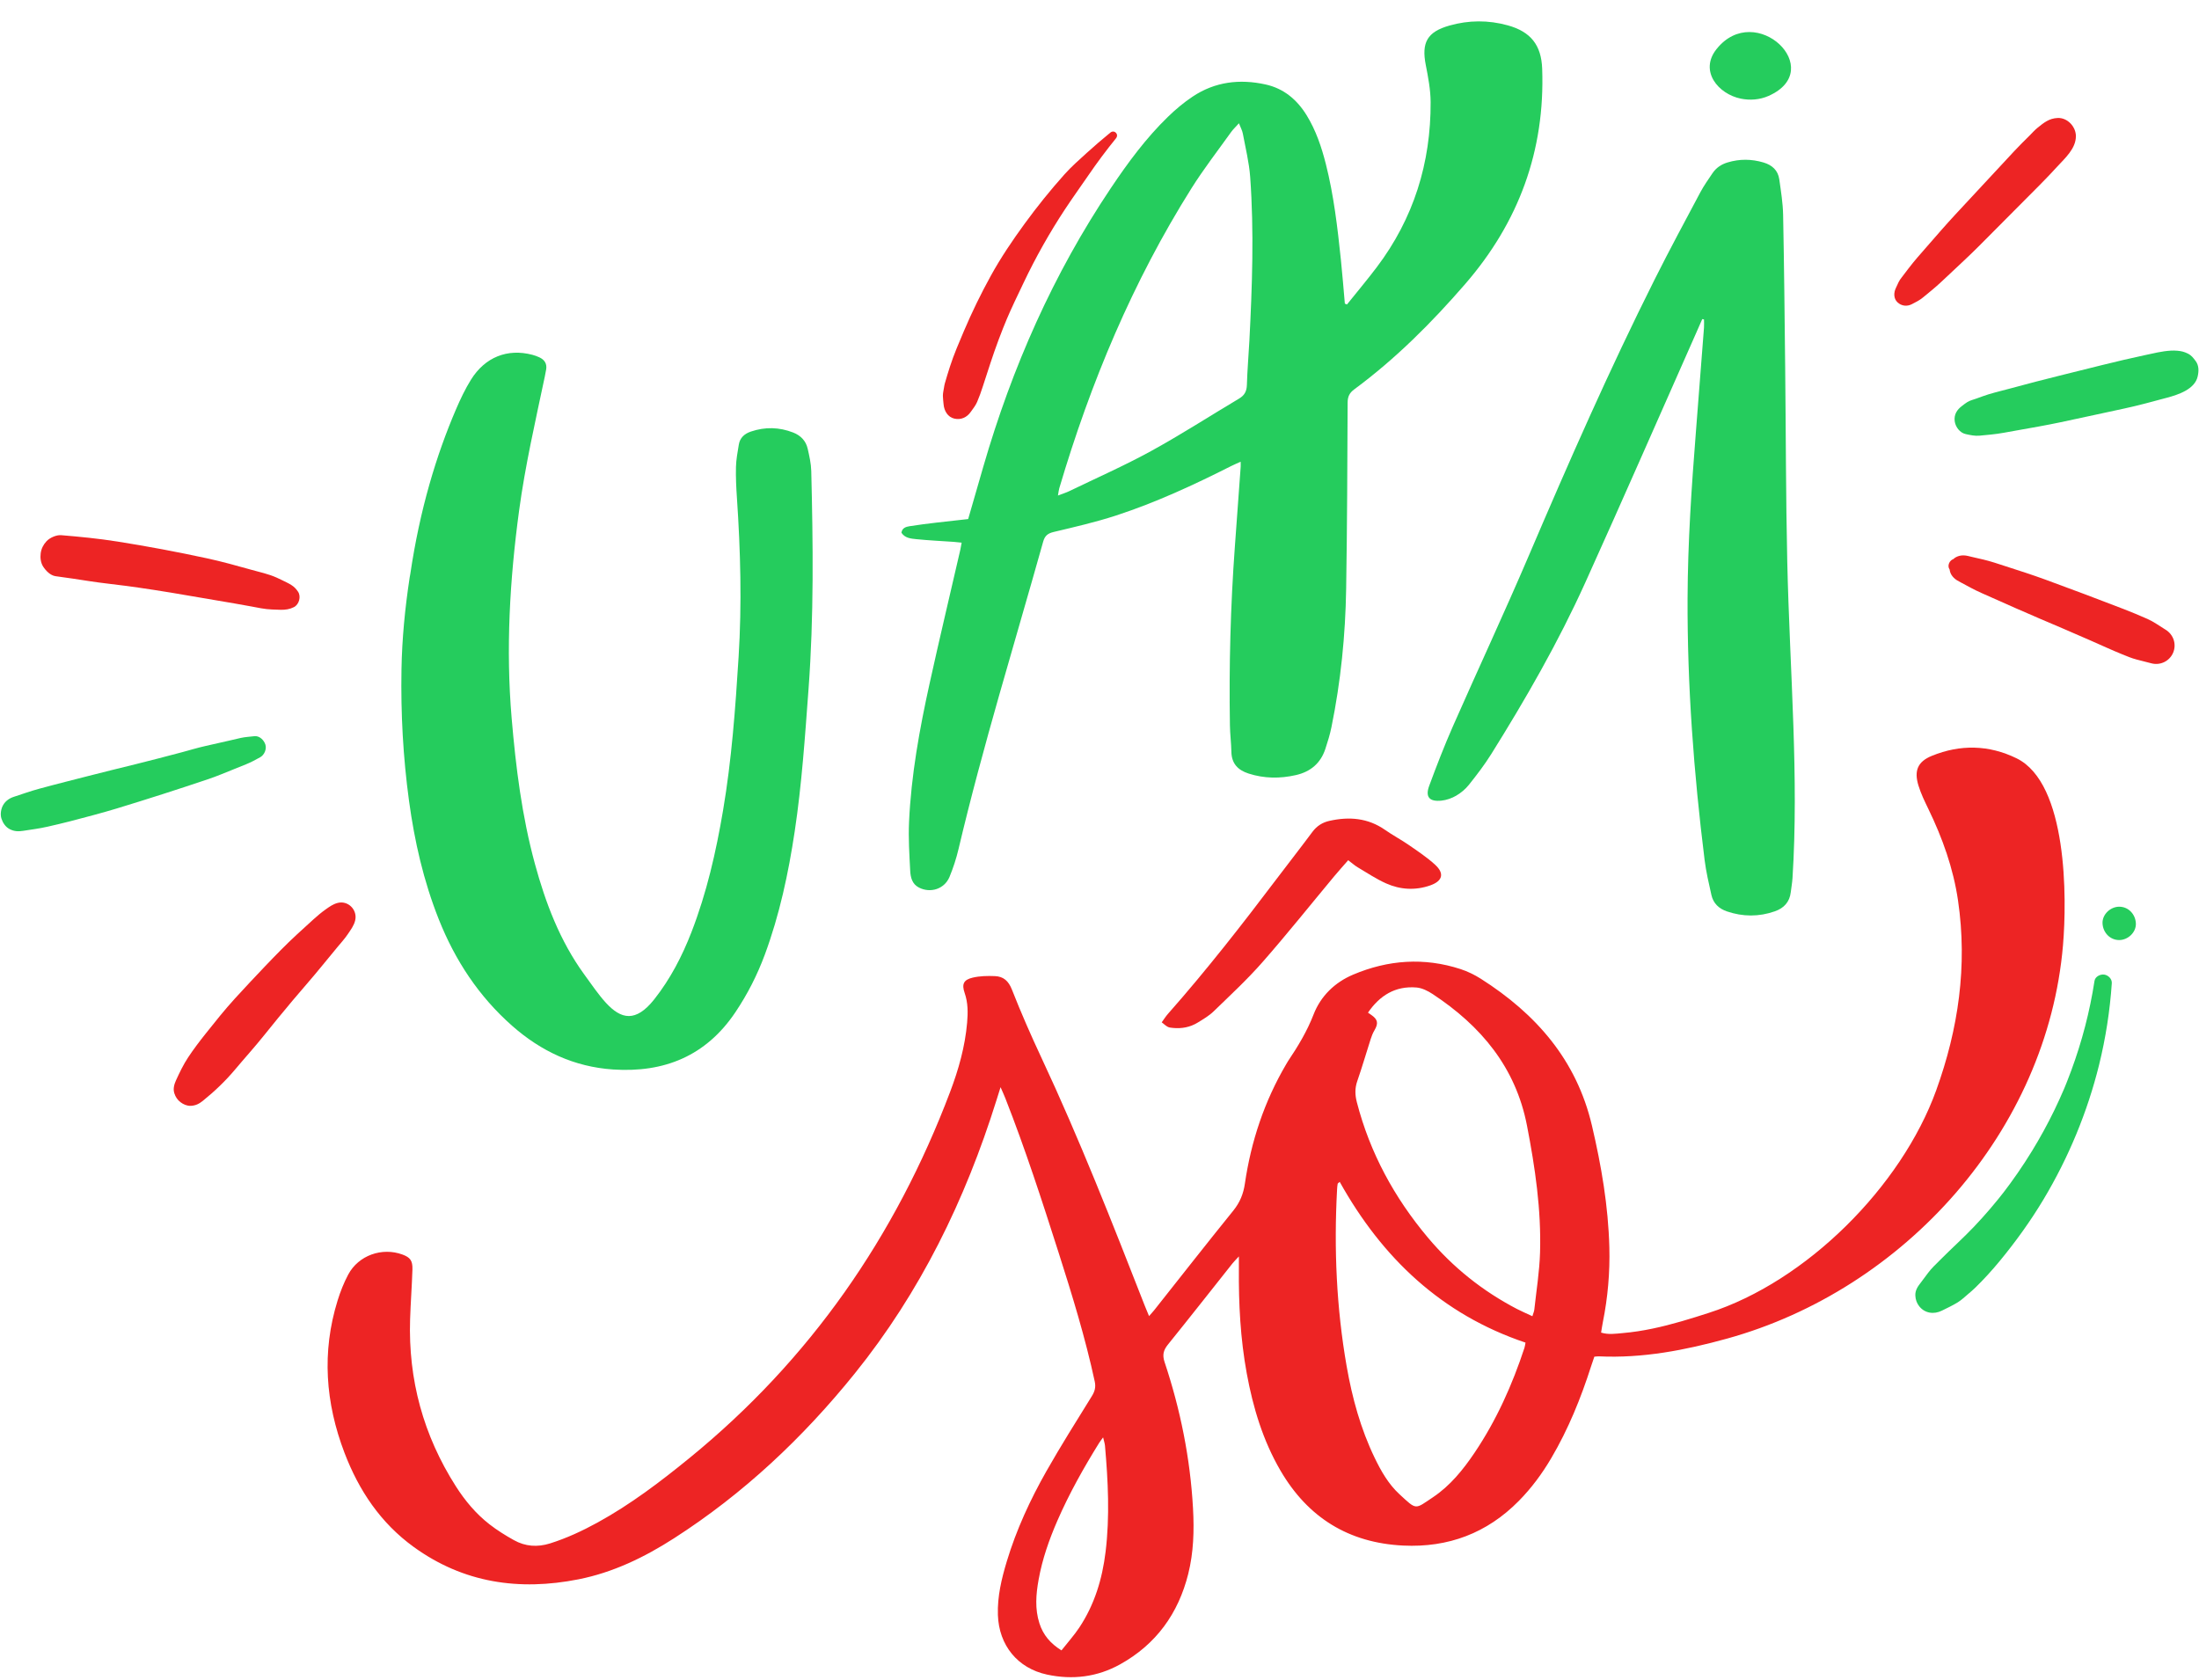 <?xml version="1.0" encoding="UTF-8"?>
<!DOCTYPE svg PUBLIC '-//W3C//DTD SVG 1.0//EN'
          'http://www.w3.org/TR/2001/REC-SVG-20010904/DTD/svg10.dtd'>
<svg height="856.4" preserveAspectRatio="xMidYMid meet" version="1.0" viewBox="-0.4 -10.9 1121.0 856.4" width="1121.0" xmlns="http://www.w3.org/2000/svg" xmlns:xlink="http://www.w3.org/1999/xlink" zoomAndPan="magnify"
><g
  ><g id="change1_1"
    ><path d="M585.36,660.03c1.22-1.4,1.98-2.2,2.66-3.06c13.41-16.92,26.71-33.93,40.29-50.71 c3.35-4.15,5.14-8.5,5.9-13.74c3.15-21.57,9.93-41.95,21.01-60.81c0.32-0.55,0.63-1.12,0.98-1.65c5.07-7.54,9.7-15.2,13.04-23.81 c3.64-9.39,10.82-16.35,20.14-20.29c17.83-7.55,36.19-8.88,54.78-2.83c3.61,1.18,7.14,2.9,10.35,4.94 c28.13,17.9,48.76,41.37,56.62,74.82c4.81,20.47,8.33,41.05,8.88,62.07c0.33,12.83-0.78,25.56-3.31,38.16 c-0.34,1.7-0.58,3.42-0.9,5.32c3.8,1.17,7.44,0.56,11.03,0.25c10.24-0.87,20.19-3.18,30.04-6.02c4.61-1.33,9.17-2.78,13.74-4.25 c49.86-15.98,98.29-64.44,116.03-113.5c11.31-31.29,15.99-63.45,11.13-96.69c-2.41-16.48-7.93-31.89-15.16-46.8 c-1.88-3.87-3.78-7.8-5.03-11.89c-2.31-7.58-0.36-12.18,6.83-15.12c14.49-5.91,29.08-5.64,43.2,1.26 c26.11,12.77,25.67,71.61,23.67,95.19c-8.02,94.73-80.82,175.62-171.32,200.65c-21.35,5.9-42.95,10.08-65.27,9.03 c-0.63-0.03-1.26,0.09-2.33,0.17c-0.52,1.53-1.09,3.15-1.62,4.79c-5.23,16.34-11.64,32.17-20.37,46.98 c-4.64,7.89-10.05,15.2-16.48,21.73c-16.22,16.47-35.98,23.89-58.94,22.79c-27.76-1.34-48.58-14.22-62.57-38.19 c-8.98-15.39-14.02-32.19-17.21-49.59c-3.24-17.68-4.17-35.55-4.01-53.5c0.02-1.68,0-3.36,0-6.13c-1.64,1.79-2.51,2.63-3.26,3.57 c-10.94,13.77-21.8,27.62-32.85,41.3c-2.32,2.87-3.01,5.26-1.77,8.99c8.08,24.23,13.09,49.09,14.5,74.63 c0.62,11.23,0.3,22.42-2.44,33.37c-5.06,20.24-16.4,35.93-34.75,46.11c-11.64,6.46-24.22,8-37.19,5.22 c-15.1-3.23-24.57-15-25.09-30.39c-0.31-9.43,1.85-18.42,4.53-27.31c4.87-16.15,11.92-31.4,20.21-46.02 c7.33-12.92,15.28-25.51,23.1-38.15c1.52-2.45,2.17-4.57,1.53-7.55c-4.8-22.22-11.46-43.91-18.37-65.54 c-8.46-26.5-17.03-52.96-27.21-78.86c-0.62-1.59-1.34-3.13-2.43-5.64c-0.91,2.89-1.52,4.83-2.13,6.78 c-15.87,50.68-38.79,97.76-72.25,139.24c-26.37,32.69-56.68,61.24-92.15,83.99c-15.02,9.64-30.99,17.39-48.64,20.88 c-30.21,5.98-58.6,1.89-84-16.51c-16.84-12.19-27.97-28.8-35.3-48.03c-9.69-25.43-11.65-51.3-3.51-77.55 c1.41-4.56,3.19-9.08,5.43-13.28c5.22-9.79,17.24-14.04,27.67-10.19c3.92,1.45,5.2,3.08,5.06,7.64 c-0.27,8.47-0.92,16.93-1.19,25.39c-0.98,30.77,6.78,59.18,23.35,85.15c4.68,7.33,10.23,13.96,17.09,19.31 c3.88,3.03,8.12,5.66,12.43,8.07c5.84,3.27,12.02,3.73,18.52,1.68c8.44-2.66,16.38-6.36,24.1-10.59 c16.9-9.27,32.16-20.87,47.05-33.02c61.32-50.04,104.84-112.75,132.75-186.56c4.31-11.39,7.61-23.06,8.67-35.28 c0.44-5.15,0.48-10.15-1.26-15.14c-1.57-4.51-0.54-6.74,4.09-7.82c3.65-0.86,7.58-0.93,11.35-0.78c4.32,0.18,6.91,2.43,8.65,6.85 c4.61,11.74,9.69,23.32,15.04,34.75c19.41,41.44,36.08,84.01,52.75,126.58C583.84,656.4,584.46,657.85,585.36,660.03z M780.78,660.09c0.47-1.56,0.88-2.45,0.98-3.37c1.04-9.69,2.63-19.36,2.92-29.07c0.65-21.84-2.51-43.33-6.66-64.74 c-5.78-29.8-23.5-50.85-48.06-67.04c-2.47-1.63-5.46-3.13-8.32-3.36c-10.7-0.87-18.67,4.04-24.68,12.83 c0.74,0.5,1.26,0.85,1.77,1.21c3.29,2.3,3.61,4.27,1.51,7.83c-0.81,1.36-1.4,2.88-1.89,4.39c-2.3,7.15-4.38,14.38-6.85,21.47 c-1.27,3.66-1.16,7.09-0.21,10.75c6.69,25.86,19.12,48.68,36.25,69.06c12.72,15.13,27.86,27.23,45.38,36.35 C775.32,657.64,777.81,658.7,780.78,660.09z M682.55,591.59c-0.64,0.6-1,0.78-1.04,1.01c-0.16,0.94-0.25,1.9-0.3,2.85 c-1.64,30.26-0.33,60.38,4.9,90.25c2.82,16.08,7.12,31.79,14.26,46.58c3.28,6.8,7.04,13.39,12.61,18.53 c8.97,8.28,7.77,7.82,17.17,1.53c8.73-5.85,15.3-13.98,21.14-22.64c11.15-16.55,19.22-34.58,25.44-53.48 c0.24-0.73,0.32-1.52,0.54-2.67C734.5,659.2,704.19,630.38,682.55,591.59z M561.94,721.86c-0.95,1.32-1.53,2.03-2.01,2.8 c-7.94,12.77-15.28,25.86-21.3,39.67c-4.22,9.7-7.7,19.63-9.57,30.07c-1.34,7.46-1.96,14.89,0.43,22.29 c1.89,5.85,5.51,10.19,11.23,13.76c3.29-4.18,6.5-7.74,9.12-11.69c7.75-11.69,11.7-24.78,13.37-38.6 c2.18-18.03,1.27-36.06-0.31-54.08C562.79,724.89,562.37,723.73,561.94,721.86z" fill="#ed2424"
    /></g
    ><g id="change2_1"
    ><path d="M686.26,144.32c5.07-6.33,10.3-12.54,15.19-19.01c18.79-24.88,27.59-53.13,27.45-84.16 c-0.03-6.33-1.26-12.71-2.48-18.96c-2.24-11.41,0.76-16.84,12-20.04c9.9-2.82,19.9-2.87,29.83-0.12 c11.66,3.23,17.09,10.06,17.52,22.11c1.49,41.75-11.92,78.18-39.19,109.68c-17.11,19.76-35.51,38.17-56.57,53.74 c-2.44,1.8-3.4,3.66-3.42,6.75c-0.13,31.67-0.24,63.34-0.75,95c-0.38,23.7-2.75,47.24-7.5,70.5c-0.76,3.75-1.9,7.43-3.1,11.07 c-2.41,7.31-7.54,11.65-15.01,13.35c-8.12,1.85-16.15,1.78-24.12-0.78c-5.45-1.75-8.67-5.09-8.78-11.11 c-0.09-4.47-0.67-8.93-0.74-13.4c-0.5-30.4,0.29-60.77,2.51-91.09c0.99-13.56,1.98-27.11,2.96-40.67c0.05-0.63,0.01-1.26,0.01-2.71 c-1.88,0.86-3.39,1.49-4.85,2.22c-18.99,9.6-38.29,18.54-58.53,25.16c-10.45,3.42-21.23,5.89-31.94,8.44 c-3.06,0.73-4.52,1.93-5.38,4.99c-14.62,52.17-30.69,103.94-43.15,156.71c-1.13,4.8-2.69,9.56-4.57,14.12 c-2.56,6.19-9.69,8.5-15.63,5.44c-3.46-1.78-4.25-5.21-4.42-8.54c-0.43-8.29-0.97-16.61-0.59-24.88 c1.08-23.87,5.35-47.32,10.48-70.6c5.02-22.79,10.44-45.48,15.67-68.22c0.24-1.06,0.4-2.15,0.67-3.57 c-1.55-0.16-2.76-0.31-3.98-0.4c-6.37-0.45-12.76-0.73-19.12-1.38c-2.76-0.28-5.8-0.51-7.6-3.28c0.36-2.49,2.33-3.03,4.18-3.33 c4.57-0.74,9.17-1.29,13.76-1.84c5.36-0.64,10.74-1.21,16.08-1.8c2.68-9.28,5.2-18.02,7.73-26.76 c14.65-50.56,35.65-98.2,65.04-142.01c8.66-12.9,17.85-25.4,29.03-36.25c3.88-3.77,8.09-7.31,12.58-10.31 c11.4-7.63,24.05-9.14,37.24-6.22c9.24,2.04,16,7.71,20.91,15.68c4.75,7.71,7.6,16.18,9.81,24.89c4.05,16.01,5.95,32.37,7.66,48.75 c0.78,7.46,1.36,14.94,2.02,22.4C685.52,144.01,685.89,144.17,686.26,144.32z M538.91,241.71c2.56-0.98,4.24-1.48,5.8-2.24 c13.95-6.75,28.16-13.01,41.72-20.45c15.25-8.37,29.9-17.84,44.86-26.75c2.76-1.64,3.86-3.75,3.95-6.99 c0.21-7.51,0.88-15,1.27-22.5c1.43-27.79,2.42-55.6,0.41-83.4c-0.54-7.44-2.38-14.8-3.75-22.17c-0.3-1.62-1.16-3.13-1.98-5.26 c-1.69,1.88-2.99,3.07-4,4.48c-6.78,9.49-13.95,18.73-20.15,28.58c-30,47.68-51.52,99.15-67.46,153.06 C539.33,238.93,539.25,239.85,538.91,241.71z" fill="#25cc5d"
    /></g
    ><g id="change2_2"
    ><path d="M320.23,507.06c3.9-0.04,8.11-2.48,12.86-8.48c8.21-10.38,14.22-21.97,18.99-34.27 c7.79-20.07,12.54-40.93,16.12-62.09c4.39-25.9,6.29-52.04,7.92-78.23c1.69-27.04,0.98-54.03-0.85-81.02 c-0.36-5.26-0.62-10.55-0.49-15.82c0.09-3.8,0.83-7.59,1.44-11.36c0.57-3.52,2.88-5.57,6.15-6.68c7.26-2.47,14.47-2.28,21.58,0.49 c3.8,1.48,6.48,4.22,7.39,8.24c0.84,3.72,1.72,7.53,1.82,11.32c0.92,37.1,1.36,74.18-1.39,111.26c-1.8,24.25-3.43,48.49-7.05,72.55 c-3.22,21.39-7.71,42.47-15.24,62.81c-3.85,10.39-8.84,20.19-15.03,29.4c-14.95,22.24-36.25,30.88-62.32,29.13 c-19.72-1.32-36.69-9.25-51.42-22.24c-17.03-15.01-29.12-33.4-37.46-54.4c-7.72-19.44-12.33-39.66-15.14-60.32 c-3.03-22.23-4.23-44.56-3.84-66.99c0.27-15.7,1.8-31.28,4.16-46.79c0.1-0.63,0.25-1.26,0.34-1.89c4.87-32.86,13.22-60.49,23.33-84 c2.21-5.13,4.62-10.23,7.56-14.96c7.18-11.58,18.64-16.08,31.31-12.75c1.23,0.32,2.44,0.76,3.6,1.3c2.6,1.21,3.93,3.2,3.46,6.15 c-0.2,1.26-0.45,2.51-0.72,3.76c-4.78,22.68-9.98,45.27-13.09,68.28c-4.74,35.13-6.81,70.31-3.79,105.74 c2.13,25.06,5.23,49.93,11.85,74.25c5.45,20.01,12.76,39.27,25.02,56.21C304.97,496.21,311.88,507.14,320.23,507.06z" fill="#25cc5d"
    /></g
    ><g id="change2_3"
    ><path d="M867.37,151.77c-1.01,2.31-2.02,4.62-3.04,6.92c-18.86,42.53-37.47,85.16-56.65,127.54 c-13.73,30.34-30.3,59.19-47.95,87.41c-3.38,5.4-7.3,10.49-11.27,15.49c-1.75,2.2-4.06,4.16-6.5,5.58c-2.27,1.33-5,2.29-7.61,2.55 c-6.12,0.61-8.26-1.91-6.17-7.57c3.76-10.19,7.69-20.34,12.06-30.28c12.82-29.11,26.28-57.95,38.78-87.2 c20.29-47.5,41.06-94.76,64.23-140.94c7.46-14.86,15.35-29.5,23.16-44.17c1.8-3.37,4.04-6.52,6.18-9.7 c1.85-2.75,4.47-4.52,7.65-5.48c6.14-1.86,12.28-1.81,18.42,0.03c4.37,1.31,7.35,4.02,7.99,8.61c0.84,6,1.83,12.04,1.95,18.08 c0.51,25.91,0.77,51.82,1.05,77.72c0.36,32.95,0.33,65.9,1.06,98.84c0.62,27.98,2.18,55.93,3.12,83.91 c0.87,25.9,1.19,51.81-0.45,77.7c-0.15,2.39-0.61,4.75-0.88,7.13c-0.58,5.02-3.52,8.12-8.1,9.73c-8.13,2.85-16.31,2.82-24.46,0.04 c-4.05-1.38-6.94-4.09-7.89-8.33c-1.32-5.92-2.72-11.86-3.47-17.86c-5.52-44.32-8.86-88.79-8.69-133.47 c0.11-28.32,2.02-56.57,4.25-84.79c1.4-17.69,2.76-35.39,4.12-53.09c0.11-1.41,0.01-2.83,0.01-4.24 C867.97,151.88,867.67,151.82,867.37,151.77z" fill="#25cc5d"
    /></g
    ><g id="change1_2"
    ><path d="M686.87,427.63c-2.51,2.88-4.85,5.47-7.08,8.14c-12.16,14.6-24.02,29.48-36.55,43.76 c-7.77,8.86-16.47,16.92-24.95,25.14c-2.37,2.3-5.35,4.04-8.2,5.78c-3.79,2.31-8.01,3.1-12.43,2.69c-2.63-0.24-2.67-0.27-5.84-2.87 c1.07-1.46,2.05-3.04,3.27-4.42c19.58-22.16,37.75-45.47,55.57-69.04c5.97-7.9,12.08-15.69,17.99-23.64 c2.24-3.01,5.13-4.82,8.64-5.6c10.05-2.25,19.63-1.52,28.4,4.61c3.92,2.74,8.19,4.99,12.12,7.71c4.58,3.17,9.27,6.29,13.37,10.03 c4.88,4.46,3.83,8.34-2.51,10.56c-7.57,2.64-15.22,2.19-22.44-1.02c-5.07-2.25-9.74-5.4-14.54-8.24 C690.18,430.32,688.86,429.12,686.87,427.63z" fill="#ed2424"
    /></g
    ><g id="change2_4"
    ><path d="M887.05,39.39c-11.54-2.34-21.31-14.09-12.4-25.27c19.91-24.98,56.74,10.5,26.51,23.88 C896.61,40.01,891.64,40.32,887.05,39.39z" fill="#25cc5d"
    /></g
    ><g id="change2_6"
    ><path d="M1067.33,489.15c-2.39,15.58-6.39,30.89-11.84,45.67c-0.69,1.86-1.4,3.72-2.13,5.57 c-0.34,0.86-0.69,1.72-1.04,2.58c-0.18,0.43-0.36,0.86-0.53,1.29c-0.16,0.39-0.52,1.21,0.24-0.57c-0.1,0.24-0.2,0.48-0.31,0.72 c-1.55,3.62-3.18,7.21-4.91,10.76c-3.43,7.05-7.2,13.94-11.3,20.63c-4.66,7.62-9.75,14.98-15.21,22.06 c0.5-0.65,1.01-1.3,1.51-1.95c-4.95,6.4-10.21,12.55-15.78,18.42c-5.59,5.89-11.65,11.29-17.37,17.06 c-2.16,2.18-4.38,4.2-6.22,6.68c-1.34,1.82-2.68,3.64-4.06,5.43c0.49-0.64,0.98-1.27,1.47-1.91c-0.41,0.52-0.81,1.05-1.22,1.57 c-1.47,1.87-2.74,3.84-2.63,6.35c0.09,2.03,0.68,3.83,1.93,5.44c2.84,3.67,7.52,4.34,11.59,2.31c2.72-1.35,5.55-2.66,8.13-4.26 c1.86-1.15,3.61-2.82,5.3-4.25c1.21-1.02,2.42-2.05,3.56-3.16c4.42-4.3,8.53-8.82,12.46-13.58c8.2-9.93,15.75-20.42,22.37-31.47 c12.73-21.25,22.39-44.53,28.33-68.59c3.36-13.64,5.53-27.59,6.48-41.61c0.15-2.23-1.83-4.13-3.9-4.41 C1070.27,485.67,1067.67,486.94,1067.33,489.15L1067.33,489.15z" fill="#25cc5d"
    /></g
    ><g id="change2_7"
    ><path d="M1079.92,468.33c4.44,0,8.7-3.91,8.5-8.5c-0.21-4.6-3.73-8.5-8.5-8.5c-4.44,0-8.7,3.91-8.5,8.5 C1071.63,464.43,1075.16,468.33,1079.92,468.33L1079.92,468.33z" fill="#25cc5d"
    /></g
    ><g id="change1_5"
    ><path d="M974.17,144.19c2.04-1.05,3.95-1.97,5.73-3.45c1.54-1.28,3.09-2.55,4.63-3.82c2.83-2.34,5.48-4.84,8.14-7.36 c5.3-5.02,10.73-9.95,15.88-15.13c10.42-10.48,20.85-20.96,31.27-31.44c2.93-2.95,5.77-5.97,8.59-9.03 c3.95-4.29,9.4-9.11,9.44-15.39c0.03-4.87-4.3-9.56-9.32-9.32c-4.31,0.2-6.92,2.33-10.09,4.87c-1.54,1.23-2.89,2.78-4.29,4.17 c-2.59,2.58-5.2,5.13-7.69,7.81c-4.98,5.36-9.96,10.71-14.93,16.07c-5.03,5.42-10.07,10.84-15.1,16.25 c-5.04,5.42-9.86,11.05-14.74,16.62c-3.11,3.55-6.23,7.06-9.09,10.81c-1.18,1.55-2.37,3.11-3.55,4.66 c-0.61,0.8-1.17,1.53-1.59,2.44c-0.48,1.03-0.96,2.06-1.44,3.09c-1.09,2.34-1.13,5.33,0.93,7.22 C968.99,145.12,971.73,145.44,974.17,144.19L974.17,144.19z" fill="#ed2424"
    /></g
    ><g id="change2_8"
    ><path d="M1001.74,210.41c2.31,0.49,4.58,1.01,6.94,0.79c1.94-0.19,3.87-0.37,5.81-0.56 c4.45-0.43,8.86-1.34,13.26-2.12c7.42-1.32,14.84-2.59,22.21-4.15c7.28-1.55,14.55-3.11,21.81-4.69 c7.26-1.58,14.56-3.05,21.74-4.96c3.59-0.95,7.18-1.91,10.77-2.87c5.63-1.51,14.16-4.25,15.64-10.82c0.6-2.66,0.71-5.59-1.03-7.88 c-1.26-1.66-2.08-2.85-4-3.81c-1.8-0.9-3.25-1.25-5.31-1.44c-1.14-0.1-2.23-0.12-3.37-0.05c-4.51,0.27-8.89,1.38-13.29,2.32 c-14.54,3.09-28.91,6.88-43.35,10.42c-8.18,2.01-16.31,4.15-24.43,6.35c-3.97,1.08-8,2.03-11.95,3.22 c-2.05,0.62-4.06,1.42-6.09,2.13c-1.47,0.51-3.26,0.97-4.56,1.76c-0.94,0.57-1.81,1.28-2.69,1.94c-2.63,1.94-4.24,4.47-3.78,7.88 C996.47,206.77,998.69,209.77,1001.74,210.41L1001.74,210.41z" fill="#25cc5d"
    /></g
    ><g id="change1_6"
    ><path d="M993.43,279.36c0.22,0.31,0.43,0.63,0.65,0.94c-0.15-1.15-0.3-2.29-0.45-3.44c-0.51,2.61,0,4.79,1.92,6.73 c1.08,1.1,2.29,1.71,3.62,2.42c1.71,0.92,3.42,1.83,5.13,2.75c3.51,1.89,7.18,3.41,10.81,5.04c7.92,3.53,15.82,7.07,23.81,10.45 c-0.78-0.33-1.57-0.66-2.35-0.99c9.55,4.03,19.08,8.13,28.58,12.29c5.43,2.37,10.81,4.89,16.3,7.11c2.43,0.98,4.82,2.01,7.36,2.66 c2.52,0.64,5.04,1.29,7.55,1.94c4.55,1.18,9.24-1.13,11.06-5.43c1.82-4.32,0.18-9.25-3.84-11.71c-3-1.84-6-4.05-9.22-5.48 c-4.01-1.77-8.04-3.46-12.13-5.04c-6.63-2.56-13.27-5.09-19.93-7.6c-6.66-2.5-13.32-4.98-20-7.42 c-6.75-2.47-13.59-4.65-20.43-6.86c-3.73-1.2-7.43-2.49-11.25-3.38c-1.91-0.44-3.82-0.88-5.73-1.32c-1.36-0.31-2.8-0.76-4.21-0.79 c-2.75-0.06-5.26,1.1-6.62,3.56c0.89-0.68,1.78-1.37,2.67-2.05c-0.39,0.1-0.77,0.2-1.16,0.31 C993.47,274.62,992.1,277.43,993.43,279.36L993.43,279.36z" fill="#ed2424"
    /></g
    ><g id="change1_7"
    ><path d="M151.52,290.72c-0.99-1.46-1.94-2.46-3.45-3.42c-0.79-0.5-1.61-0.94-2.46-1.35 c-1.68-0.82-3.36-1.66-5.07-2.43c-4.04-1.81-8.56-2.77-12.83-3.96c-7.48-2.09-14.98-4.19-22.57-5.83 c-15.19-3.29-30.47-6.15-45.82-8.58c-9.46-1.5-18.97-2.43-28.51-3.22c-2.48-0.21-5.87,1.31-7.53,3.12 c-1.61,1.76-2.61,3.74-2.93,6.11c-0.3,2.27-0.01,4.8,1.26,6.79c1.39,2.15,3.7,4.53,6.36,4.89c5.76,0.78,11.52,1.62,17.27,2.53 c6.57,1.03,13.22,1.66,19.81,2.55c-0.96-0.13-1.93-0.26-2.89-0.39c10.95,1.48,21.87,3.17,32.75,5.07 c10.81,1.9,21.66,3.61,32.46,5.6c3.62,0.67,7.22,1.49,10.91,1.61c1.49,0.05,2.99,0.14,4.49,0.16c2.37,0.03,4.55-0.28,6.68-1.37 C152.09,297.25,153.19,293.19,151.52,290.72L151.52,290.72z" fill="#ed2424"
    /></g
    ><g id="change2_5"
    ><path d="M129.32,364.4c-2.3,0.27-4.68,0.39-6.94,0.88c-2.08,0.45-4.14,0.97-6.21,1.44 c-3.98,0.92-7.97,1.82-11.96,2.71c-3.98,0.89-7.9,2.1-11.84,3.15c-3.95,1.05-7.9,2.09-11.86,3.11 c-7.91,2.04-15.84,4.03-23.79,5.95c-7.94,1.93-15.84,4.05-23.76,6.03c-4.44,1.11-8.85,2.31-13.27,3.49 c-4.42,1.19-8.74,2.74-13.09,4.16c-2.21,0.72-4.17,2.09-5.37,4.13c-1.13,1.93-1.6,4.76-0.91,6.92c0.7,2.17,2.05,4.27,4.13,5.37 c2.27,1.2,4.41,1.31,6.92,0.91c4.04-0.65,8.16-1.13,12.14-2.05c3.98-0.92,7.98-1.8,11.93-2.85c7.89-2.09,15.83-4.11,23.64-6.49 c15.65-4.77,31.22-9.76,46.72-14.98c4.35-1.47,8.6-3.28,12.86-4.99c2.14-0.86,4.27-1.72,6.4-2.58c2.51-1.02,4.8-2.26,7.16-3.57 c2.14-1.19,3.42-4.14,2.65-6.51C134.16,366.41,131.87,364.1,129.32,364.4L129.32,364.4z" fill="#25cc5d"
    /></g
    ><g id="change1_4"
    ><path d="M171.63,449.43c-2.37,0.65-4.1,1.92-6.05,3.3c-2.17,1.53-4.15,3.22-6.12,4.99c-2.81,2.53-5.6,5.08-8.37,7.64 c-5.67,5.23-11.02,10.74-16.35,16.32c-5.21,5.45-10.35,10.96-15.44,16.52c-5.2,5.7-10,11.74-14.8,17.77 c-3.14,3.95-6.23,7.99-9.01,12.21c-2.4,3.63-4.32,7.63-6.13,11.58c-0.95,2.08-1.62,4.4-0.88,6.7c0.59,1.83,1.58,3.33,3.11,4.51 c1.47,1.13,3.36,1.95,5.27,1.87c2.44-0.11,4.26-1.02,6.15-2.55c5.98-4.83,11.53-10.11,16.47-16.01 c4.84-5.78,9.93-11.37,14.64-17.26c4.83-6.03,9.73-12,14.7-17.92c4.87-5.79,9.91-11.45,14.68-17.32c2.69-3.31,5.4-6.6,8.13-9.88 c1.79-2.15,3.71-4.25,5.27-6.57c1.48-2.2,3.06-4.27,3.73-6.89C182.02,453.05,177.09,447.94,171.63,449.43L171.63,449.43z" fill="#ed2424"
    /></g
    ><g id="change1_3"
    ><path d="M565.61,56.72c-4.1,3.35-8.12,6.8-12.04,10.36c-3.88,3.52-7.88,7.05-11.37,10.96 c-7.2,8.04-13.97,16.48-20.33,25.2c-6.18,8.47-12.09,17.23-17.16,26.42c-5.06,9.17-9.64,18.59-13.74,28.22 c-2.53,5.97-5.14,11.98-7.12,18.15c-0.91,2.84-1.8,5.7-2.61,8.57c-0.21,0.74-0.31,1.5-0.44,2.26c-0.21,1.33-0.56,2.72-0.54,4.06 c0.03,1.47,0.24,2.96,0.37,4.42c0.29,3.16,2.09,6.39,5.45,7.16c3.41,0.78,6.41-0.6,8.38-3.41c1.17-1.66,2.46-3.22,3.26-5.1 c1.09-2.56,2.01-5.1,2.85-7.74c1.29-4.03,2.62-8.06,3.94-12.08c2.61-7.97,5.55-15.83,8.8-23.56c-0.29,0.7-0.59,1.39-0.88,2.09 c2.79-6.62,5.93-13.05,9.02-19.54c3.05-6.41,6.32-12.72,9.8-18.9c3.5-6.22,7.22-12.33,11.14-18.29 c3.87-5.88,7.99-11.58,11.97-17.39c4.45-6.51,9.17-12.84,14.14-18.97C570.17,57.56,567.66,55.03,565.61,56.72L565.61,56.72z" fill="#ed2424"
    /></g
  ></g
></svg
>
